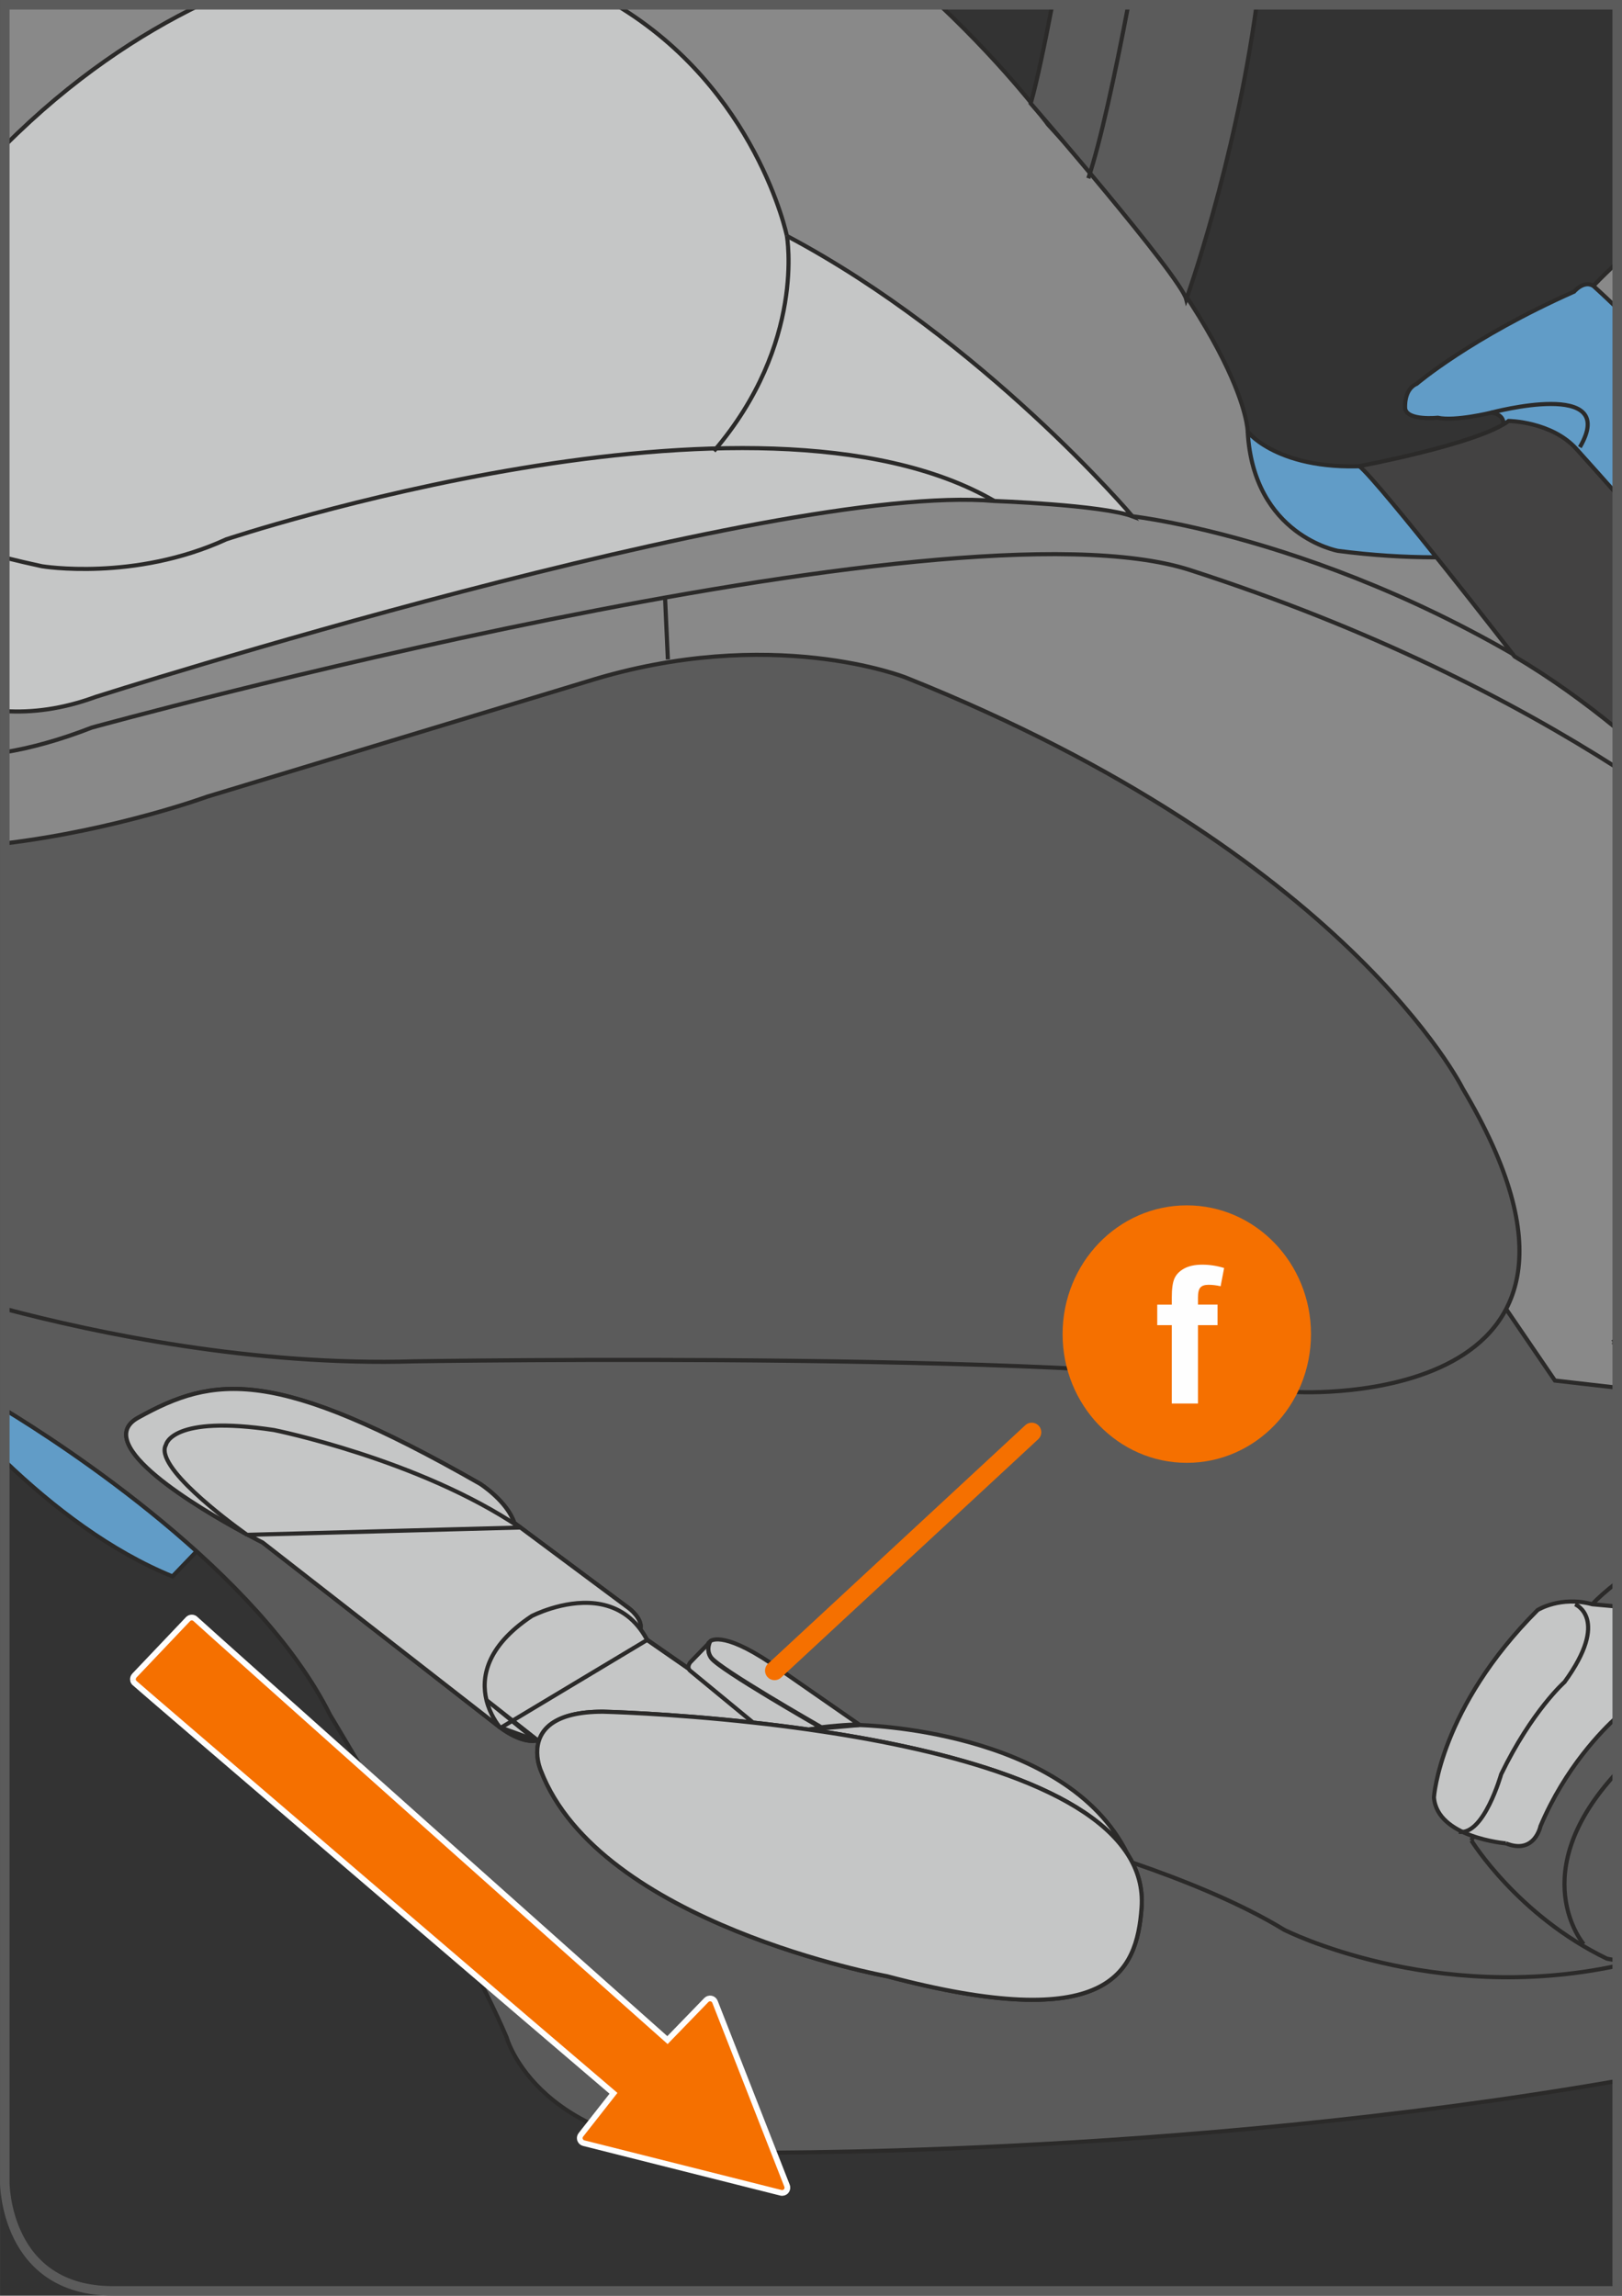 <?xml version="1.0" encoding="UTF-8"?>
<!DOCTYPE svg PUBLIC "-//W3C//DTD SVG 1.1//EN" "http://www.w3.org/Graphics/SVG/1.1/DTD/svg11.dtd">
<!-- Creator: CorelDRAW 2017 -->
<svg xmlns="http://www.w3.org/2000/svg" xml:space="preserve" width="30mm" height="42.45mm" version="1.1" style="shape-rendering:geometricPrecision; text-rendering:geometricPrecision; image-rendering:optimizeQuality; fill-rule:evenodd; clip-rule:evenodd"
viewBox="0 0 693.33 981.08"
 xmlns:xlink="http://www.w3.org/1999/xlink">
 <rect x="0" y="0" width="693.33" height="981.08" fill="#333333" stroke="none"/>
 <defs>
  <style type="text/css">
   <![CDATA[
    .str1 {stroke:#FEFEFE;stroke-width:2.45;stroke-miterlimit:4}
    .str2 {stroke:#5B5B5B;stroke-width:4.08;stroke-miterlimit:4}
    .str0 {stroke:#2B2A29;stroke-width:1.76;stroke-miterlimit:4}
    .str3 {stroke:#F57000;stroke-width:8.15;stroke-linecap:round;stroke-linejoin:round;stroke-miterlimit:4}
    .fil1 {fill:none;fill-rule:nonzero}
    .fil7 {fill:#FEFEFE;fill-rule:nonzero}
    .fil4 {fill:#C5C6C6;fill-rule:nonzero}
    .fil3 {fill:#898989;fill-rule:nonzero}
    .fil2 {fill:#5B5B5B;fill-rule:nonzero}
    .fil5 {fill:#434242;fill-rule:nonzero}
    .fil0 {fill:#619CC7;fill-rule:nonzero}
    .fil6 {fill:#F57000;fill-rule:nonzero}
   ]]>
  </style>
 </defs>
 <g id="Слой_x0020_1">
  <path class="fil0" d="M2.04 624.39c20.92,20.03 45.34,38.55 71.7,49.31l39.4 -41.04 -45.97 -111.62 -65.13 -17.08 0 120.43z"/>
  <path class="fil1 str0" d="M2.04 624.39c20.92,20.03 45.34,38.55 71.7,49.31l39.4 -41.04 -45.97 -111.62 -65.13 -17.08"/>
  <path class="fil2" d="M2.04 602.41c24.89,15.14 108.42,69.22 139,130.39 0,0 57.45,95.2 75.51,137.88 0,0 13.13,49.25 98.49,49.25 0,0 185.71,2.47 376.27,-30.62l0 -346.91 -272.87 -11.49 -416.4 -13.79 0 85.3z"/>
  <path class="fil1 str0" d="M2.04 602.41c24.89,15.14 108.42,69.22 139,130.39 0,0 57.45,95.2 75.51,137.88 0,0 13.13,49.25 98.49,49.25 0,0 185.71,2.47 376.27,-30.62m0 -346.91l-272.87 -11.49 -416.4 -13.79"/>
  <path class="fil3" d="M2.04 384.09l19.17 -7.5 241.29 -45.96 124.76 16.42 206.82 139.52 70.58 103.42 26.65 3.06 0 -408.58 -3.66 16.49 -41.04 11.5 -82.07 3.28 -31.19 -31.19c0,0 0,-39.4 -85.35,-131.31 0,0 -16.37,-22.84 -46.38,-51.18l-399.57 0 0 382.05zm689.27 -271.91c-3.31,3.04 -6.72,6.35 -10.23,9.98l10.23 38.37 0 -48.35z"/>
  <path class="fil1 str0" d="M2.04 384.09l19.17 -7.5 241.29 -45.96 124.76 16.42 206.82 139.52 70.58 103.42 26.65 3.06m0 -480.86c-3.31,3.04 -6.72,6.35 -10.23,9.98l10.23 38.37m0 23.94l-3.66 16.49 -41.04 11.5 -82.07 3.28 -31.19 -31.19c0,0 0,-39.4 -85.35,-131.31 0,0 -16.37,-22.84 -46.38,-51.18"/>
  <path class="fil4" d="M336.36 100.83c0,0 -12.94,-62.87 -73.1,-98.78l-177.66 0c-25.82,12.53 -54.89,31.51 -83.57,60.24l0 241.61c11.56,0.73 24.56,-0.82 38.87,-6.09 0,0 288.9,-91.92 384.1,-83.71 0,0 45.96,1.64 59.09,6.56 0,0 -64.02,-75.5 -147.73,-119.83z"/>
  <path class="fil1 str0" d="M336.36 100.83c0,0 -12.94,-62.87 -73.1,-98.78m-177.66 0c-25.82,12.53 -54.89,31.51 -83.57,60.24m0 241.61c11.56,0.73 24.56,-0.82 38.87,-6.09 0,0 288.9,-91.92 384.1,-83.71 0,0 45.96,1.64 59.09,6.56 0,0 -64.02,-75.5 -147.73,-119.83"/>
  <path class="fil1 str0" d="M336.36 100.83c0,0 8.2,45.96 -31.19,91.93"/>
  <path class="fil1 str0" d="M2.04 238.3c5.29,1.31 10.71,2.59 15.88,3.69 0,0 39.4,6.56 78.79,-11.5 0,0 226.52,-75.5 328.29,-16.41"/>
  <path class="fil1 str0" d="M484.1 220.65c0,0 102.21,11.29 207.21,87.91m0 19.66c-45.4,-29.03 -105.53,-59.7 -182.58,-84.59 -103.58,-33.47 -469.46,67.3 -469.46,67.3 -13.89,5.4 -26.25,8.75 -37.22,10.55"/>
  <path class="fil2" d="M2.04 360.45c47.75,-5.78 86.46,-19.97 86.46,-19.97l162.51 -49.25c78.79,-24.62 136.24,-1.64 136.24,-1.64 188.77,75.51 238.01,175.64 238.01,175.64 82.07,137.88 -70.58,129.68 -70.58,129.68 -70.59,-18.06 -377.54,-13.13 -377.54,-13.13 -68.59,2.11 -135.83,-12.06 -175.11,-22.45l0 -198.88z"/>
  <path class="fil1 str0" d="M2.04 360.45c47.75,-5.78 86.46,-19.97 86.46,-19.97l162.51 -49.25c78.79,-24.62 136.24,-1.64 136.24,-1.64 188.77,75.51 238.01,175.64 238.01,175.64 82.07,137.88 -70.58,129.68 -70.58,129.68 -70.59,-18.06 -377.54,-13.13 -377.54,-13.13 -68.59,2.11 -135.83,-12.06 -175.11,-22.45"/>
  <path class="fil4" d="M689.28 573.57c0,0 0.72,0.31 2.02,0.83l0 -2.06 -2.02 1.23z"/>
  <path class="fil1 str0" d="M689.28 573.57c0,0 0.72,0.31 2.02,0.83m0 -2.06l-2.02 1.23"/>
  <path class="fil0" d="M533.34 184.54c0,0 14.77,18.88 58.27,13.96 0,0 43.5,-9.03 49.25,-12.31 0,0 5.75,-8.21 -3.28,-9.86 0,0 -15.62,3.85 -23.01,2.2 0,0 -12.87,1.38 -13.92,-3.84 0,0 -0.82,-8.2 4.92,-10.66 0,0 22.98,-19.7 67.3,-39.4 0,0 4.1,-4.93 8.2,-2.46 0,0 4.28,3.82 10.24,9.6l0 94.86c-18.71,6.31 -60.34,16.47 -119.39,8.79 0,0 -36.12,-6.56 -38.57,-50.88z"/>
  <path class="fil1 str0" d="M533.34 184.54c0,0 14.77,18.88 58.27,13.96 0,0 43.5,-9.03 49.25,-12.31 0,0 5.75,-8.21 -3.28,-9.86 0,0 -15.62,3.85 -23.01,2.2 0,0 -12.87,1.38 -13.92,-3.84 0,0 -0.82,-8.2 4.92,-10.66 0,0 22.98,-19.7 67.3,-39.4 0,0 4.1,-4.93 8.2,-2.46 0,0 4.28,3.82 10.24,9.6m0 94.86c-18.71,6.31 -60.34,16.47 -119.39,8.79 0,0 -36.12,-6.56 -38.57,-50.88"/>
  <path class="fil1 str0" d="M637.57 176.33c0,0 54.99,-14.77 37.76,14.77"/>
  <path class="fil5" d="M581.03 199.2c0,0 50.72,-9.44 63.85,-19.3 0,0 18.36,0.2 28.94,11.94 5.72,6.35 11.56,12.89 17.48,19.56l0 100.19c-14.08,-11.55 -28.74,-22.06 -43.88,-31.04 0,0 -57.37,-73.97 -66.39,-81.36z"/>
  <path class="fil1 str0" d="M581.03 199.2c0,0 50.72,-9.44 63.85,-19.3 0,0 18.36,0.2 28.94,11.94 5.72,6.35 11.56,12.89 17.48,19.56m0 100.19c-14.08,-11.55 -28.74,-22.06 -43.88,-31.04 0,0 -57.37,-73.97 -66.39,-81.36"/>
  <path class="fil2" d="M628.96 786.55c0,0 19.7,32.01 57.86,50.48 0,0 1.57,0.39 4.48,0.73l0 -161.58c-4.68,3.65 -8.35,6.85 -10.64,9.42l-51.71 100.95zm-179.16 -784.5c-3.26,17.01 -6.61,33.07 -9.21,42.15 0,0 64.02,73.87 66.48,83.72 0,0 20.7,-57.32 30.08,-125.87l-87.36 0z"/>
  <path class="fil1 str0" d="M628.96 786.55c0,0 19.7,32.01 57.86,50.48 0,0 1.57,0.39 4.48,0.73m-241.5 -835.71c-3.26,17.01 -6.61,33.07 -9.21,42.15 0,0 64.02,73.87 66.48,83.72 0,0 20.7,-57.32 30.08,-125.87m154.14 674.13c-4.68,3.65 -8.35,6.85 -10.64,9.42l-51.71 100.95"/>
  <path class="fil1 str0" d="M676.97 830.87c0,0 -25.94,-30.26 14.33,-73.57"/>
  <path class="fil1 str0" d="M482.32 2.04c-5.75,30.16 -11.89,58.52 -17.1,74.16"/>
  <path class="fil4" d="M643.73 787.78c0,0 -29.55,-2.46 -30.78,-19.7 0,0 2.46,-38.17 44.32,-80.02 0,0 9.85,-6.16 23.39,-2.46l10.64 0.97 0 47.07c-6.45,5.83 -22.24,21.81 -32.8,46.76 0,0 -2.46,12.31 -14.77,7.39z"/>
  <path class="fil1 str0" d="M643.73 787.78c0,0 -29.55,-2.46 -30.78,-19.7 0,0 2.46,-38.17 44.32,-80.02 0,0 9.85,-6.16 23.39,-2.46l10.64 0.97m0 47.07c-6.45,5.83 -22.24,21.81 -32.8,46.76 0,0 -2.46,12.31 -14.77,7.39"/>
  <path class="fil1 str0" d="M673.28 685.6c0,0 15.18,6.15 -4.52,33.24 0,0 -13.95,12.31 -27.08,39.4 0,0 -7.39,26.27 -18.05,24.61"/>
  <line class="fil1 str0" x1="285.48" y1="281.8" x2="284.25" y2= "254.71" />
  <path class="fil1 str0" d="M449.21 785.32c0,0 61.55,16 99.72,39.4 0,0 63.47,32.3 142.37,15.37"/>
  <path class="fil4" d="M259.63 767.24l-51.69 -40.69c0,0 -2.71,-6.96 1.15,-15.88 5.29,-12.25 20.09,-27.35 45.23,-25.45l70.71 49.2c0,0 -61.18,30.11 -65.4,32.82z"/>
  <path class="fil1 str0" d="M259.63 767.24l-51.69 -40.69c0,0 -2.71,-6.96 1.15,-15.88 5.29,-12.25 20.09,-27.35 45.23,-25.45l70.71 49.2c0,0 -61.18,30.11 -65.4,32.82"/>
  <path class="fil4" d="M276.6 700.86l-22.27 -15.65c6.94,0.8 13.98,3.8 19.36,11.02 1.04,1.38 2.01,2.91 2.91,4.62z"/>
  <path class="fil1 str0" d="M276.6 700.86l-22.27 -15.65c6.94,0.8 13.98,3.8 19.36,11.02 1.04,1.38 2.01,2.91 2.91,4.62"/>
  <path class="fil4" d="M254.32 685.22c-13.7,-1.55 -27.08,5.45 -27.08,5.45 -19.79,13.2 -21.57,26.64 -19.3,35.88 1.5,6.19 4.8,10.49 5.72,11.6 -0.7,-0.51 -1.43,-1.07 -2.18,-1.69l-99.24 -77.28c0,0 -3.07,-1.53 -7.8,-4.09 -6.61,-4.76 -38.79,-28.54 -33.5,-37.68 0,0 2.35,-12.92 46.21,-6.26 0,0 61.76,12.4 105.11,41.64l0.09 -0.11 46.58 34.7c0,0 5.89,4.44 4.82,8.79l-0.07 0.06c-5.37,-7.23 -12.41,-10.22 -19.36,-11.02z"/>
  <path class="fil1 str0" d="M254.32 685.22c-13.7,-1.55 -27.08,5.45 -27.08,5.45 -19.79,13.2 -21.57,26.64 -19.3,35.88 1.5,6.19 4.8,10.49 5.72,11.6 -0.7,-0.51 -1.43,-1.07 -2.18,-1.69l-99.24 -77.28c0,0 -3.07,-1.53 -7.8,-4.09 -6.61,-4.76 -38.79,-28.54 -33.5,-37.68 0,0 2.35,-12.92 46.21,-6.26 0,0 61.76,12.4 105.11,41.64l0.09 -0.11 46.58 34.7c0,0 5.89,4.44 4.82,8.79l-0.07 0.06c-5.37,-7.23 -12.41,-10.22 -19.36,-11.02"/>
  <path class="fil4" d="M207.94 726.56l21.29 17.24c-0.22,0.07 -5.68,1.66 -15.56,-5.63l-0.01 -0.02c-0.91,-1.11 -4.22,-5.41 -5.72,-11.6z"/>
  <path class="fil1 str0" d="M207.94 726.56l21.29 17.24c-0.22,0.07 -5.68,1.66 -15.56,-5.63l-0.01 -0.02c-0.91,-1.11 -4.22,-5.41 -5.72,-11.6"/>
  <path class="fil4" d="M222.36 652.69l-0.08 0.12c-43.36,-29.25 -105.12,-41.65 -105.12,-41.65 -43.87,-6.66 -46.22,6.26 -46.22,6.26 -5.28,9.15 26.9,32.92 33.52,37.69 -19.22,-10.4 -65.85,-37.84 -45.49,-49.19 32.52,-18.13 58.51,-21.94 146.24,28.2 0,0 11.5,7.31 14.63,16.71l2.52 1.87z"/>
  <path class="fil1 str0" d="M222.36 652.69l-0.08 0.12c-43.36,-29.25 -105.12,-41.65 -105.12,-41.65 -43.87,-6.66 -46.22,6.26 -46.22,6.26 -5.28,9.15 26.9,32.92 33.52,37.69 -19.22,-10.4 -65.85,-37.84 -45.49,-49.19 32.52,-18.13 58.51,-21.94 146.24,28.2 0,0 11.5,7.31 14.63,16.71l2.52 1.87"/>
  <line class="fil1" x1="276.6" y1="700.86" x2="325.04" y2= "734.42" />
  <line class="fil1 str0" x1="276.6" y1="700.86" x2="325.04" y2= "734.42" />
  <path class="fil4" d="M213.66 738.17c-0.71,-0.52 -1.43,-1.08 -2.18,-1.69l-99.24 -77.29c0,0 -3.07,-1.53 -7.8,-4.08 -19.21,-10.4 -65.84,-37.84 -45.48,-49.19 32.52,-18.12 58.5,-21.94 146.24,28.2 0,0 11.5,7.31 14.63,16.7l2.51 1.88 46.59 34.69c0,0 5.89,4.44 4.82,8.8l-60.1 41.98z"/>
  <path class="fil1 str0" d="M213.66 738.17c-0.71,-0.52 -1.43,-1.08 -2.18,-1.69l-99.24 -77.29c0,0 -3.07,-1.53 -7.8,-4.08 -19.21,-10.4 -65.84,-37.84 -45.48,-49.19 32.52,-18.12 58.5,-21.94 146.24,28.2 0,0 11.5,7.31 14.63,16.7l2.51 1.88 46.59 34.69c0,0 5.89,4.44 4.82,8.8l-60.1 41.98"/>
  <path class="fil4" d="M229.23 743.8c-0.22,0.07 -5.68,1.66 -15.56,-5.63l15.56 5.63z"/>
  <path class="fil1 str0" d="M229.23 743.8c-0.22,0.07 -5.68,1.66 -15.56,-5.63l15.56 5.63"/>
  <polygon class="fil4" points="276.6,700.86 254.32,685.22 254.26,685.19 "/>
  <polyline class="fil1 str0" points="276.6,700.86 254.32,685.22 254.26,685.19 276.6,700.86 "/>
  <path class="fil4" d="M213.92 738.46c0,0 -0.09,-0.1 -0.24,-0.28l-0.02 -0.02c-0.91,-1.12 -4.22,-5.42 -5.72,-11.6 -2.26,-9.25 -0.49,-22.69 19.3,-35.89 0,0 13.4,-7.01 27.09,-5.46 6.95,0.8 13.98,3.8 19.36,11.02 1.04,1.39 2.01,2.91 2.92,4.62l-62.68 37.6z"/>
  <path class="fil1 str0" d="M213.92 738.46c0,0 -0.09,-0.1 -0.24,-0.28l-0.02 -0.02c-0.91,-1.12 -4.22,-5.42 -5.72,-11.6 -2.26,-9.25 -0.49,-22.69 19.3,-35.89 0,0 13.4,-7.01 27.09,-5.46 6.95,0.8 13.98,3.8 19.36,11.02 1.04,1.39 2.01,2.91 2.92,4.62l-62.68 37.6"/>
  <polygon class="fil4" points="259.63,767.24 229.25,743.8 229.23,743.8 207.94,726.56 207.65,726.33 "/>
  <polyline class="fil1 str0" points="259.63,767.24 229.25,743.8 229.23,743.8 207.94,726.56 207.65,726.33 259.63,767.24 "/>
  <path class="fil4" d="M105.62 655.93c0,0 -0.43,-0.29 -1.17,-0.83 -6.62,-4.76 -38.79,-28.54 -33.51,-37.68 0,0 2.35,-12.93 46.21,-6.27 0,0 61.76,12.4 105.12,41.65l-116.65 3.13z"/>
  <path class="fil1 str0" d="M105.62 655.93c0,0 -0.43,-0.29 -1.17,-0.83 -6.62,-4.76 -38.79,-28.54 -33.51,-37.68 0,0 2.35,-12.93 46.21,-6.27 0,0 61.76,12.4 105.12,41.65l-116.65 3.13"/>
  <path class="fil4" d="M236.55 736.1c4.22,-2.72 10.86,-4.59 21.14,-4.59 0,0 27.88,0.64 64.22,4.65 7.58,0.82 15.53,1.82 23.68,2.97 54.14,7.68 116.8,22.96 136.32,53.17 4.46,6.86 6.67,14.48 6.06,22.95 -2.03,28.11 -13.96,54.42 -108.86,29.3 0,0 -122.8,-22.33 -147.93,-87.92 0,0 -5.9,-13.28 5.37,-20.54z"/>
  <path class="fil1 str0" d="M236.55 736.1c4.22,-2.72 10.86,-4.59 21.14,-4.59 0,0 27.88,0.64 64.22,4.65 7.58,0.82 15.53,1.82 23.68,2.97 54.14,7.68 116.8,22.96 136.32,53.17 4.46,6.86 6.67,14.48 6.06,22.95 -2.03,28.11 -13.96,54.42 -108.86,29.3 0,0 -122.8,-22.33 -147.93,-87.92 0,0 -5.9,-13.28 5.37,-20.54"/>
  <path class="fil4" d="M351.12 738.43c10.08,-1.19 16.08,-1.21 16.08,-1.21 0,0 88.39,1.5 114.73,55.07l-0.02 0.01c-19.52,-30.21 -82.18,-45.48 -136.32,-53.16 1.96,-0.28 3.81,-0.51 5.53,-0.71z"/>
  <path class="fil1 str0" d="M351.12 738.43c10.08,-1.19 16.08,-1.21 16.08,-1.21 0,0 88.39,1.5 114.73,55.07l-0.02 0.01c-19.52,-30.21 -82.18,-45.48 -136.32,-53.16 1.96,-0.28 3.81,-0.51 5.53,-0.71"/>
  <path class="fil4" d="M351.12 738.43c-1.72,0.2 -3.57,0.43 -5.53,0.71 -8.14,-1.15 -16.09,-2.14 -23.68,-2.98l-26.47 -21.81c-2.35,-1.57 -0.4,-3.92 -0.4,-3.92l8.45 -8.73 0.06 0.03c-1,2.14 -1.2,4.77 0.57,7.01 4.04,5.1 45.04,28.55 47,29.69z"/>
  <path class="fil1 str0" d="M351.12 738.43c-1.72,0.2 -3.57,0.43 -5.53,0.71 -8.14,-1.15 -16.09,-2.14 -23.68,-2.98l-26.47 -21.81c-2.35,-1.57 -0.4,-3.92 -0.4,-3.92l8.45 -8.73 0.06 0.03c-1,2.14 -1.2,4.77 0.57,7.01 4.04,5.1 45.04,28.55 47,29.69"/>
  <path class="fil4" d="M367.2 737.22c0,0 -6,0.03 -16.09,1.21 -1.72,0.2 -3.56,0.43 -5.52,0.72l21.6 -1.93z"/>
  <path class="fil1 str0" d="M367.2 737.22c0,0 -6,0.03 -16.09,1.21 -1.72,0.2 -3.56,0.43 -5.52,0.72l21.6 -1.93"/>
  <path class="fil4" d="M236.55 736.1c4.22,-2.72 10.86,-4.59 21.14,-4.59 0,0 27.88,0.64 64.22,4.65 7.58,0.82 15.53,1.82 23.68,2.97 54.14,7.68 116.8,22.96 136.32,53.17 4.46,6.86 6.67,14.48 6.06,22.95 -2.03,28.11 -13.96,54.42 -108.86,29.3 0,0 -122.8,-22.33 -147.93,-87.92 0,0 -5.9,-13.28 5.37,-20.54z"/>
  <path class="fil1 str0" d="M236.55 736.1c4.22,-2.72 10.86,-4.59 21.14,-4.59 0,0 27.88,0.64 64.22,4.65 7.58,0.82 15.53,1.82 23.68,2.97 54.14,7.68 116.8,22.96 136.32,53.17 4.46,6.86 6.67,14.48 6.06,22.95 -2.03,28.11 -13.96,54.42 -108.86,29.3 0,0 -122.8,-22.33 -147.93,-87.92 0,0 -5.9,-13.28 5.37,-20.54"/>
  <path class="fil4" d="M303.55 701.47l-0.06 -0.02c0,0 4.71,-4.99 26.11,9.39l37.6 26.12c0,0 -6,0.02 -16.08,1.21 -1.97,-1.14 -42.97,-24.6 -47,-29.69 -1.77,-2.24 -1.56,-4.87 -0.57,-7.01z"/>
  <path class="fil1 str0" d="M303.55 701.47l-0.06 -0.02c0,0 4.71,-4.99 26.11,9.39l37.6 26.12c0,0 -6,0.02 -16.08,1.21 -1.97,-1.14 -42.97,-24.6 -47,-29.69 -1.77,-2.24 -1.56,-4.87 -0.57,-7.01"/>
  <path class="fil6" d="M56.86 718.04c-0.13,-0.68 0.06,-1.42 0.57,-1.96l22.94 -24.13c0.42,-0.45 1.02,-0.69 1.64,-0.68 0.62,0 1.21,0.26 1.63,0.72 1.12,1.22 188.47,168.26 201.67,179.87l16.61 -17.12c0.53,-0.55 1.31,-0.78 2.05,-0.64 0.75,0.15 1.36,0.67 1.65,1.38l30.81 78.64c0.05,0.13 0.08,0.26 0.11,0.39 0.12,0.68 -0.06,1.38 -0.52,1.91 -0.55,0.62 -1.41,0.89 -2.22,0.69l-84.3 -21.22c-0.73,-0.18 -1.32,-0.73 -1.57,-1.44 -0.03,-0.11 -0.06,-0.2 -0.07,-0.3 -0.12,-0.63 0.03,-1.29 0.44,-1.8l13.93 -17.75c-13.62,-11.51 -203.62,-174.18 -204.79,-175.41 -0.3,-0.31 -0.5,-0.7 -0.58,-1.12z"/>
  <path class="fil1 str1" d="M56.86 718.04c-0.13,-0.68 0.06,-1.42 0.57,-1.96l22.94 -24.13c0.42,-0.45 1.02,-0.69 1.64,-0.68 0.62,0 1.21,0.26 1.63,0.72 1.12,1.22 188.47,168.26 201.67,179.87l16.61 -17.12c0.53,-0.55 1.31,-0.78 2.05,-0.64 0.75,0.15 1.36,0.67 1.65,1.38l30.81 78.64c0.05,0.13 0.08,0.26 0.11,0.39 0.12,0.68 -0.06,1.38 -0.52,1.91 -0.55,0.62 -1.41,0.89 -2.22,0.69l-84.3 -21.22c-0.73,-0.18 -1.32,-0.73 -1.57,-1.44 -0.03,-0.11 -0.06,-0.2 -0.07,-0.3 -0.12,-0.63 0.03,-1.29 0.44,-1.8l13.93 -17.75c-13.62,-11.51 -203.62,-174.18 -204.79,-175.41 -0.3,-0.31 -0.5,-0.7 -0.58,-1.12"/>
  <path class="fil1 str2" d="M2.04 2.04l0 930.77c0,0 0,46.23 46.22,46.23l643.04 0 0 -977 -689.26 0z"/>
  <path class="fil6" d="M507.3 625.16c29.33,0 53.09,-24.63 53.09,-55.02 0,-30.39 -23.77,-55.02 -53.09,-55.02 -29.33,0 -53.09,24.63 -53.09,55.02 0,30.39 23.77,55.02 53.09,55.02z"/>
  <path class="fil7" d="M494.67 557.55l6.22 0 0 -3.19c0,-3.56 0.37,-6.22 1.13,-7.97 0.76,-1.73 2.15,-3.17 4.18,-4.28 2.03,-1.09 4.6,-1.64 7.7,-1.64 3.19,0 6.31,0.49 9.36,1.43l-1.5 7.79c-1.78,-0.42 -3.51,-0.62 -5.15,-0.62 -1.62,0 -2.77,0.37 -3.47,1.13 -0.72,0.76 -1.06,2.2 -1.06,4.34l0 3 8.37 0 0 8.78 -8.37 0 0 33.49 -11.19 0 0 -33.49 -6.22 0 0 -8.78z"/>
  <line class="fil1 str3" x1="441.02" y1="612.08" x2="331.09" y2= "713.96" />
 </g>
</svg>
